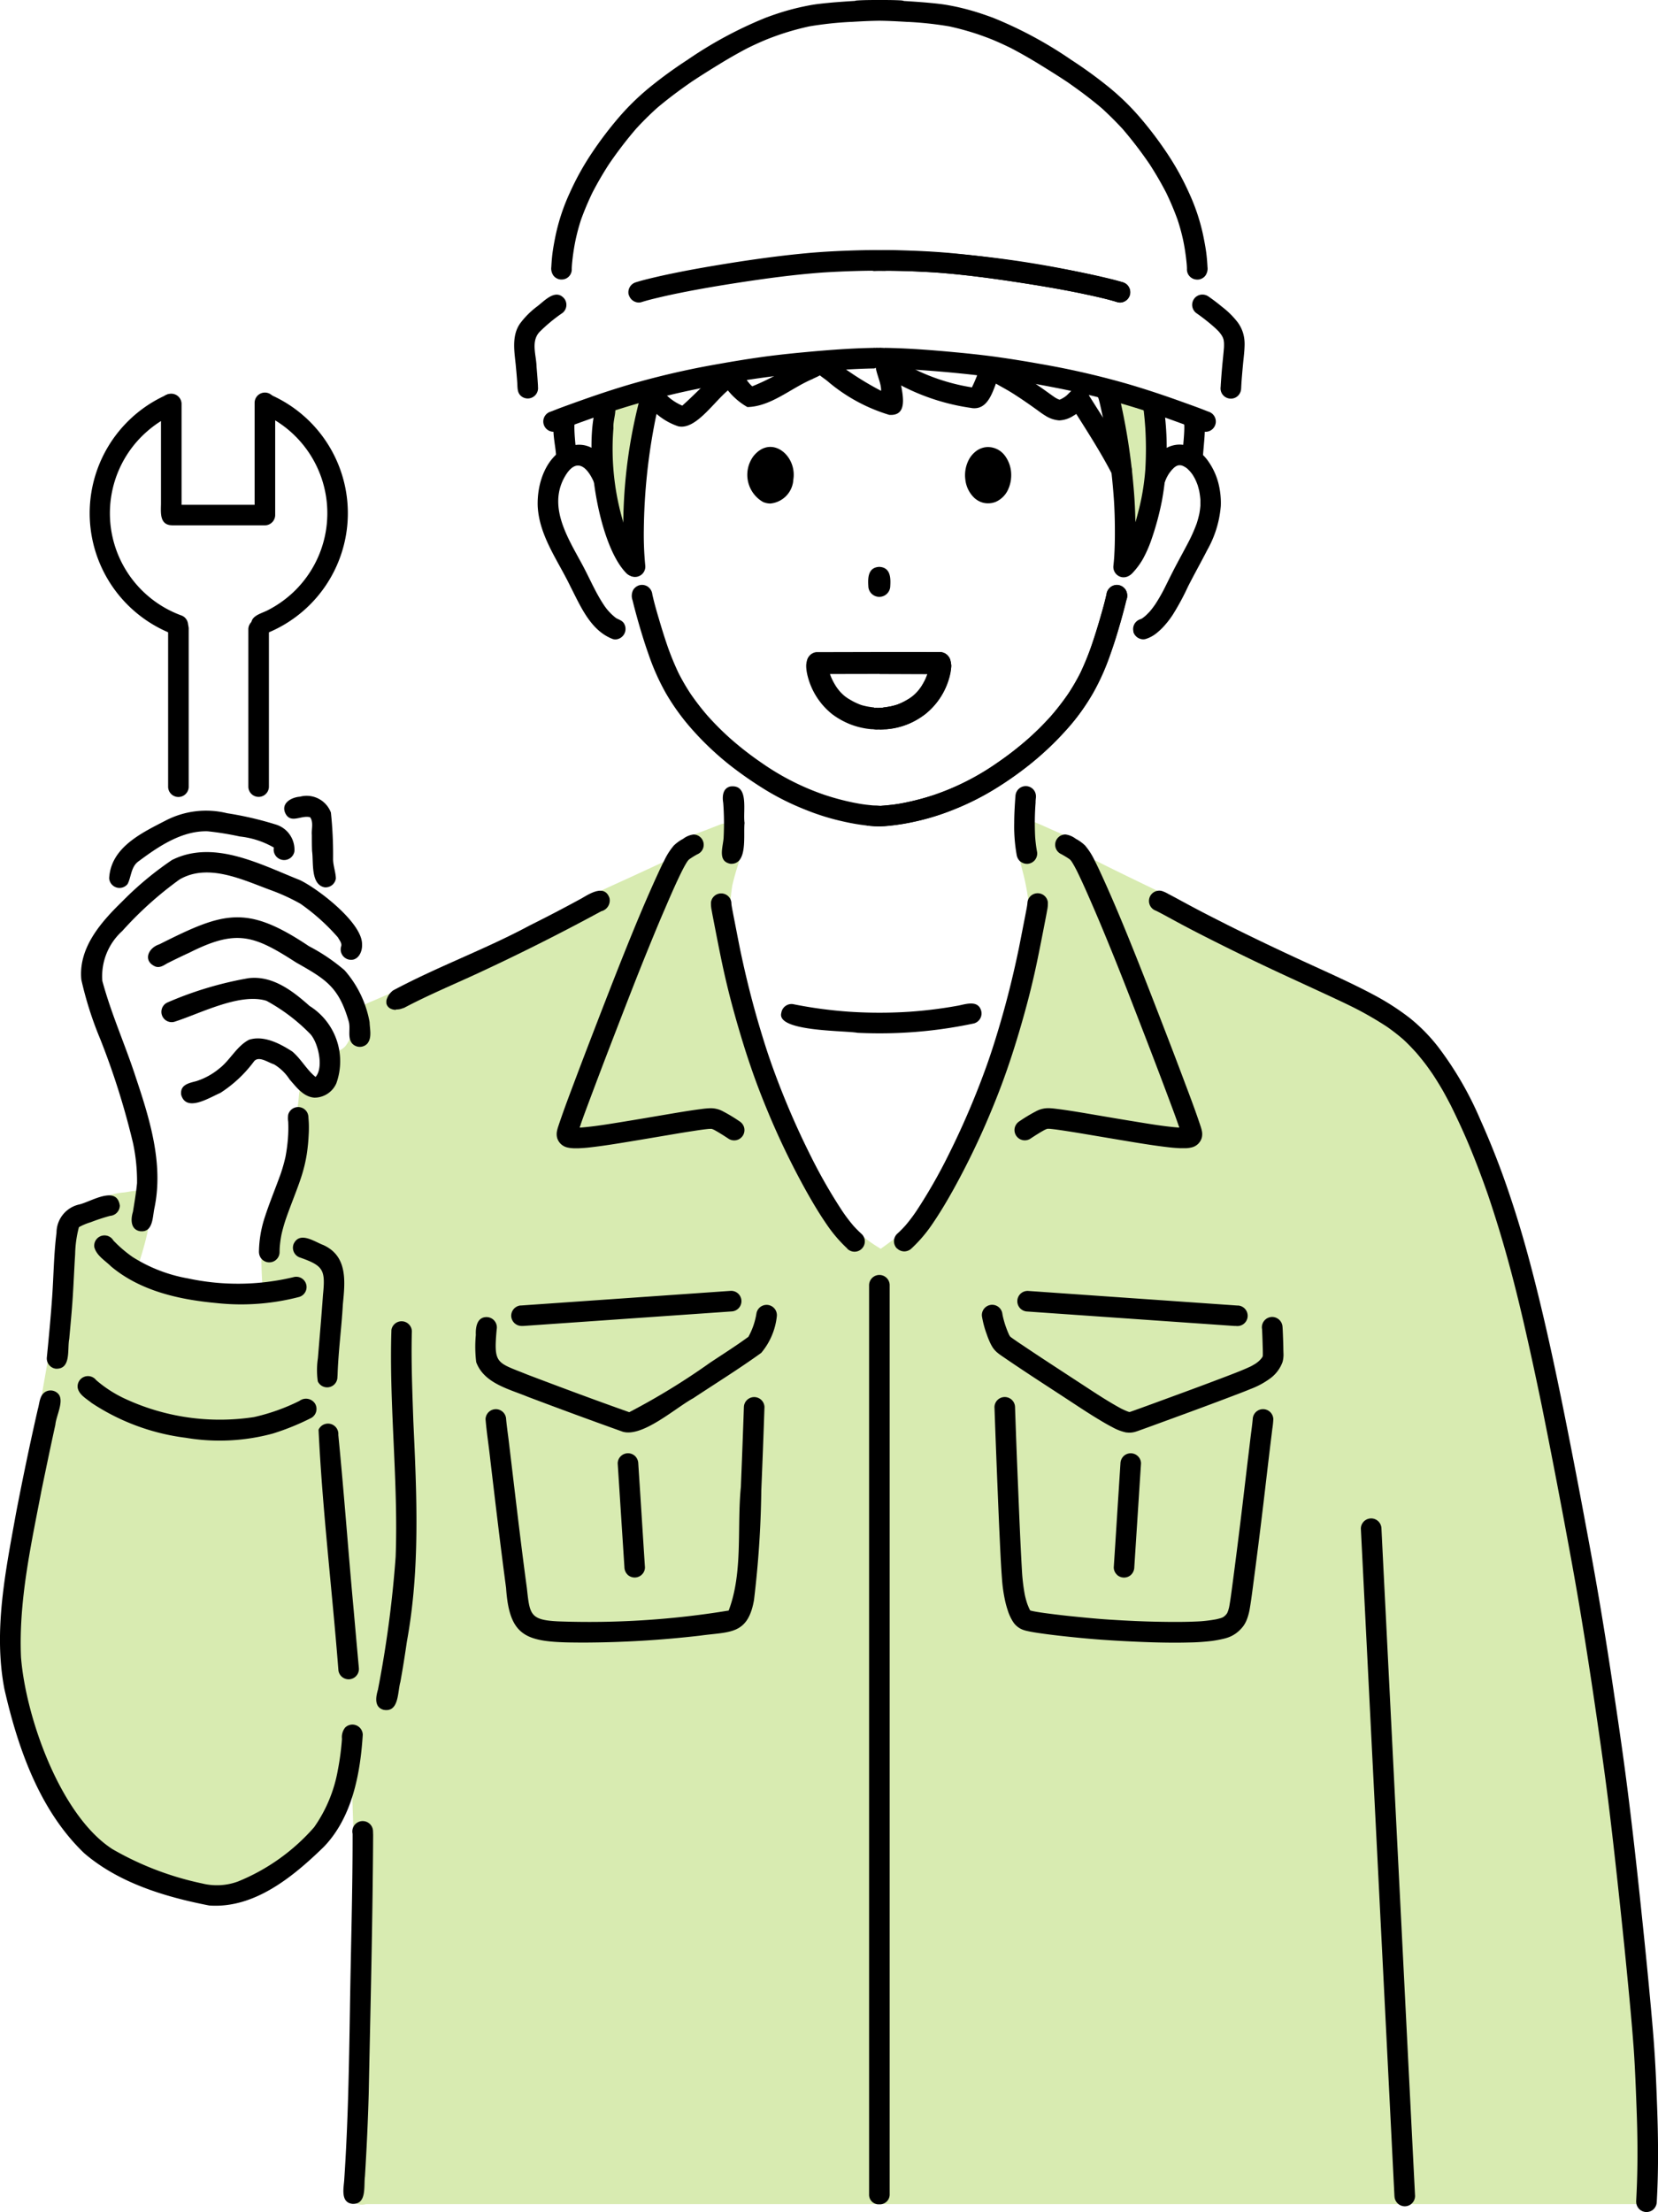 <svg xmlns="http://www.w3.org/2000/svg" xmlns:xlink="http://www.w3.org/1999/xlink" width="124.012" height="165.438" viewBox="0 0 124.012 165.438"><defs><clipPath id="a"><rect width="124.012" height="165.438" fill="none"/></clipPath></defs><g clip-path="url(#a)"><path d="M124.219,219.741a.731.731,0,0,1-.269.693.791.791,0,0,1,.123.463q-.012,2.05-.122,4.1a.655.655,0,0,1-.006.09.707.707,0,0,1,.21.521.777.777,0,0,1-.77.77H28.228c-1.078.248-1.726-.841-1.015-1.343a.764.764,0,0,1,.526-1.1c-.014-.223-.018-.442-.038-.627-.109-1.723-.067-3.452-.052-5.177q.037-3.306.085-6.61.026-1.68.057-3.359a.782.782,0,0,1,.623-.755q.038-2.009.078-4.019a.7.7,0,0,1-.194-.029c-.552-.142-.622-.747-.588-1.23q0-.521,0-1.042a.754.754,0,0,1-.36-.648q-.105-3.173-.211-6.345a1.039,1.039,0,0,1,.222-.863l.029-.028q0-.976.011-1.953a.774.774,0,0,1-.259-.052q-.18.955-.362,1.91a19.744,19.744,0,0,1-1.081,4.063c-1.151,2.659-5.546,6.386-8.552,6.224-3-.192-7.847-1.983-9.926-4.182a24.622,24.622,0,0,1-3.254-5.394c-.142-.378-.39-.875-.531-1.358h0c-.446-.5-.929-2.763-1.149-3.342a15.128,15.128,0,0,1-.423-6.61c.166-1.754.381-3.506.71-5.238a.779.779,0,0,1-.064-.561c.618-2.9,1.184-5.822,1.888-8.7a.774.774,0,0,1-.646-.865c.249-1.412.486-2.826.748-4.236a1.321,1.321,0,0,1,.346-.9.706.706,0,0,1,.756-.38c.043.009.083.019.121.031q.183-2.274.366-4.547c.088-.729.085-1.474.159-2.2,0-.1.006-.2.009-.3a.9.9,0,0,1,.054-.195c.01-.064.021-.128.033-.192a.783.783,0,0,1,.1-1.267,10.147,10.147,0,0,1,1.5-.555.778.778,0,0,1,.478-1.1l.1-.021a.69.69,0,0,1,.28-.28,5.039,5.039,0,0,1,1.232-.279c.511-.033,1.112-.286,1.571.032a.785.785,0,0,1,.094,1.135.741.741,0,0,1,.047.076.773.773,0,0,1,.337.758,23.733,23.733,0,0,1-.734,2.934c-.1.387-.207.771-.327,1.151l.176.094a16.371,16.371,0,0,0,1.652.681,19.2,19.2,0,0,0,7.753.852.87.87,0,0,1-.074-.243c-.094-.869-.117-1.745-.135-2.618a2.548,2.548,0,0,1,.078-.851.763.763,0,0,1,.711-.814.731.731,0,0,1,.7-.28c.058-.308.126-.616.2-.921.261-1.029.685-2.005,1.031-3.006.171-.478.313-.969.466-1.454a.7.7,0,0,1-.263-.576c.036-.6.065-1.19.092-1.785-.651-.33-.291-1.322-.25-1.946.107-.686.013-1.935,1.025-1.837a.8.8,0,0,1,.659.629.816.816,0,0,1,.495.174c.176-.419.352-.841.506-1.269a.748.748,0,0,1-.493-.718.777.777,0,0,1,.767-.77,1.411,1.411,0,0,0,.556-.369,2.377,2.377,0,0,0,.441-.851.761.761,0,0,1,.8-.462c0-.018,0-.037-.005-.056s0-.023,0-.035a.676.676,0,0,1-.065-.046.768.768,0,0,1-.2-.976c.013-.639.822-.826,1.315-1.061l1.292-.56a.748.748,0,0,1,.753.088l.387-.152a.808.808,0,0,1,.474-.042c1.344-.712,2.77-1.279,4.136-1.942,1.485-.692,2.95-1.428,4.444-2.1a6.116,6.116,0,0,1,1.586-.564.771.771,0,0,1,.443.135l.56-.244a.985.985,0,0,1-.167-.2c-.384-.793.328-1.112.93-1.393q.529-.269,1.062-.531a1.365,1.365,0,0,1,.67-.505c.7-.343,1.405-.657,2.111-.978,1.455-.665,2.9-1.344,4.359-2.01a.789.789,0,0,1,.108-.792c.18-.446.805-.607,1.244-.776q.685-.264,1.369-.531a.749.749,0,0,1,.965.341,4.346,4.346,0,0,0,.472,1.27.827.827,0,0,1,.109.783,19.6,19.6,0,0,0-.647,2.17,19.031,19.031,0,0,0-.207,2.4.754.754,0,0,1-.339.635.741.741,0,0,1-.275.376c.418,1.646.926,3.27,1.411,4.9.206.674.416,1.348.642,2.016a.666.666,0,0,1-.016.469c.139.451.283.9.426,1.351q.462,1.441.934,2.879a.728.728,0,0,1,.284.417,12.366,12.366,0,0,0,.474,1.606,29.515,29.515,0,0,0,4.266,8.1.708.708,0,0,1,.663.372.878.878,0,0,1,1.042.336,12.055,12.055,0,0,0,1.8,1.31q.571-.406,1.127-.831a7.882,7.882,0,0,0,.611-.628.866.866,0,0,1,.463-.229,1.576,1.576,0,0,1,.511-.335.727.727,0,0,1,.441,0c3.461-4.028,6.2-12.069,7.325-17.287q.415-2.041.717-4.1c.017-.069.03-.141.041-.215a.912.912,0,0,1-.032-.21c-.024-.7-.078-1.4-.149-2.1a17.184,17.184,0,0,0-.347-1.925c-.085-.33-.171-.659-.249-.99a2.208,2.208,0,0,1-.092-.875.836.836,0,0,1,.065-.273.743.743,0,0,1,.042-.145.752.752,0,0,1-.279-.7.772.772,0,0,1,.265-1.229.756.756,0,0,1,.593,0c.619.208,1.215.491,1.811.754s1.177.52,1.764.783a.747.747,0,0,1,.43.92c0,.013,0,.026,0,.04a1.541,1.541,0,0,1,.467.265c2.032,1.035,4.093,2.016,6.146,3.008a1.011,1.011,0,0,1,.6.5.647.647,0,0,1,.052.159l.337.14a.783.783,0,0,1,.37.319c.116.062.235.119.351.179q2.952,1.493,5.9,2.989a.738.738,0,0,1,.365.482q.822.355,1.639.725c4.04,1.733,7.918,3.58,10.432,7.372.211.31.423.619.631.93a.724.724,0,0,1,.572.373c.254.5.454,1.025.67,1.54,1.184,2.928,2.307,5.881,3.458,8.822a.757.757,0,0,1,0,.607c.589,2.165,1.13,4.342,1.684,6.516a.849.849,0,0,1,.616,1.011c.05.545.127,1.088.2,1.631.224,1.658.551,3.3.852,4.945q.536,2.9,1.075,5.807a.739.739,0,0,1,.321.532q.221,1.634.4,3.275.269,2.324.537,4.648a.712.712,0,0,1,.32.372c.125.618.17,1.256.309,1.877q1.03,5.7,2.073,11.4a.7.7,0,0,1-.249.668c.093.742.166,1.486.228,2.232q.265,1.713.53,3.425a.738.738,0,0,1-.222.652c0,.013,0,.027,0,.04q.174,2.3.343,4.606a.791.791,0,0,1,.136.445c.012.1.023.207.034.31a.794.794,0,0,1,.17.547c.051.544.119,1.086.176,1.629q.471,4.715.906,9.435" transform="translate(-0.85 -61.535)" fill="#d8ebb1"/><path d="M91.168,68.456A24.027,24.027,0,0,1,91.162,62a3.677,3.677,0,0,1,.35-1.324.774.774,0,0,1,1.36.665,10,10,0,0,0-.306,2,21.785,21.785,0,0,0,.128,4.91.77.77,0,0,1-1.525.209" transform="translate(-45.583 -30.256)" fill="#d8ebb1"/><path d="M91.924,68.074a62.9,62.9,0,0,1,.323-6.462c.054-.582.116-1.164.2-1.742a.77.77,0,0,1,1.525.208c-.191,1.244-.277,2.5-.355,3.656-.073,1.386-.212,2.775-.171,4.163a.792.792,0,0,1-.156.542.775.775,0,0,1-1.372-.366" transform="translate(-46.067 -29.681)" fill="#d8ebb1"/><path d="M94.073,60.811c-1.035-.436-.118-2.38.877-1.8.862.486.051,2.213-.877,1.8" transform="translate(-46.921 -29.523)" fill="#d8ebb1"/><path d="M168.127,68.426c-.262-2.921-.606-5.835-.916-8.751-.32-1.018.892-1.749,1.446-.749.176,1.144.252,2.315.4,3.469q.173,1.58.336,3.162c0,.74.484,2.759.108,3.235a.776.776,0,0,1-1.372-.366" transform="translate(-83.78 -29.295)" fill="#d8ebb1"/><path d="M169.812,67.478c-.026-1.671-.114-3.342-.2-4.906-.066-.541-.185-1.236.5-1.421.834-.2,1.063.676,1.036,1.327.089,1.665.177,3.332.207,5a.77.77,0,0,1-1.539,0" transform="translate(-84.984 -30.634)" fill="#d8ebb1"/><path d="M166.409,71.972a.779.779,0,0,1-.658-.867c.022-.2.04-.4.055-.607.044-.682.057-1.366.053-2.05,0-.736-.022-1.47-.067-2.2a48.915,48.915,0,0,0-.8-6.094q-.088-.422-.182-.842c-.054-.239-.105-.483-.177-.718a.769.769,0,0,1,1.29-.829,1.364,1.364,0,0,1,.215.492c.044.167.085.335.124.5a47.052,47.052,0,0,1,.987,6.394c.1,1.055.142,2.11.151,3.169a25.094,25.094,0,0,1-.122,2.993.774.774,0,0,1-.768.664.728.728,0,0,1-.1-.006" transform="translate(-82.471 -28.802)"/><path d="M93.6,71.314A37.905,37.905,0,0,1,94.95,57.762a.769.769,0,0,1,1.29.829c-.147.513-.245,1.039-.359,1.56a44.3,44.3,0,0,0-.869,8.3A23.959,23.959,0,0,0,95.12,71.1a.77.77,0,0,1-1.525.209" transform="translate(-46.857 -28.802)"/><path d="M167.381,72.692a.773.773,0,0,1-.225-.544.789.789,0,0,1,.225-.544l.057-.062c.125-.147.242-.3.352-.458.093-.143.175-.291.252-.442a10.3,10.3,0,0,0,.435-1.053,21.466,21.466,0,0,0,.672-2.486,18.173,18.173,0,0,0,.294-2.144,26.073,26.073,0,0,0,0-3.128c-.018-.258-.038-.516-.063-.774-.021-.216-.041-.433-.08-.647a.757.757,0,0,1,.142-.618.777.777,0,0,1,1.079-.139.792.792,0,0,1,.28.428,2.39,2.39,0,0,1,.047.271c.025.193.046.387.064.581a21.8,21.8,0,0,1-.225,6.332,21.282,21.282,0,0,1-.829,3.035,9.242,9.242,0,0,1-.59,1.318,5.458,5.458,0,0,1-.8,1.073.723.723,0,0,1-.534.223.787.787,0,0,1-.555-.223m2.075-11.943a.8.8,0,0,1-.154-.314l.009.044.03.086h0l.044.088.054.08h0l.016.017" transform="translate(-83.779 -29.819)"/><path d="M91.308,72.692c-2.249-2.251-3.364-10.263-2.049-13.039a.777.777,0,0,1,1.079.139c.358.6-.048,1.374,0,2.039a19.263,19.263,0,0,0,.962,7.757,7.367,7.367,0,0,0,.687,1.5c.206.359.637.615.634,1.064a.775.775,0,0,1-1.313.544M90.321,60.75a.725.725,0,0,0,.115-.185h0l.03-.086.009-.044a.8.8,0,0,1-.154.314" transform="translate(-44.455 -29.819)"/><path d="M130.969,58.433a.753.753,0,0,1-.2-.028h0c-.239-.071-.47-.178-.7-.267-.275-.1-.551-.205-.827-.305-.552-.2-1.1-.4-1.595-.568l-.063-.021h0q-.521-.179-1.044-.353a56.573,56.573,0,0,0-6.312-1.66c-1.443-.287-2.891-.553-4.347-.764-2.108-.306-4.23-.512-6.251-.651-.885-.059-1.771-.1-2.658-.118a.745.745,0,0,0-.757,0c-.887.013-1.773.059-2.554.111-2.125.146-4.247.352-6.355.658-1.456.211-2.9.477-4.347.764a56.573,56.573,0,0,0-6.312,1.66c-.349.116-.7.233-1.013.342l-.032.011h0q-.83.29-1.657.59c-.276.1-.552.2-.827.305-.233.089-.463.2-.7.267h0a.753.753,0,0,1-.2.028h0a.769.769,0,0,1-.285-1.483l.006,0c.019-.008.038-.015.058-.021.191-.07.378-.148.568-.221.24-.091.481-.179.722-.266.5-.183,1.009-.364,1.515-.541,1.053-.367,2.112-.713,3.183-1.028a61.248,61.248,0,0,1,6.514-1.5c1.085-.194,2.171-.373,3.263-.526,1.067-.15,2.138-.262,3.21-.363,1.745-.163,3.5-.3,5.251-.327a.764.764,0,0,0,.757,0c1.753.026,3.506.164,5.251.327,1.072.1,2.144.213,3.21.363,1.091.153,2.178.332,3.263.526a61.268,61.268,0,0,1,6.514,1.5c1.071.315,2.129.66,3.183,1.028.506.177,1.011.359,1.515.541.241.087.482.175.722.266.19.073.378.151.568.221l.058.021h0a.769.769,0,0,1-.28,1.485Z" transform="translate(-40.814 -26.142)"/><path d="M181.117,51.723a.769.769,0,0,1-.19-.762l-.007.013-.018.09,0,.065c0-.02,0-.041,0-.057v-.005q.045-.744.112-1.486c.043-.485.1-.97.136-1.455.006-.126.007-.251,0-.377-.006-.057-.013-.115-.022-.172s-.024-.091-.038-.136-.03-.074-.046-.111c-.031-.057-.065-.113-.1-.168-.053-.073-.109-.144-.166-.213-.122-.131-.251-.252-.385-.372a14.974,14.974,0,0,0-1.32-1.033.769.769,0,0,1,.366-1.372.8.8,0,0,1,.575.154c.353.243.692.506,1.023.78a6.247,6.247,0,0,1,1.136,1.13,2.7,2.7,0,0,1,.417.841,2.961,2.961,0,0,1,.105.842c-.007.484-.073.969-.118,1.45-.042.446-.082.892-.114,1.339-.008.125-.015.25-.022.377a1.829,1.829,0,0,1-.014.2.8.8,0,0,1-.219.441.748.748,0,0,1-.54.223.775.775,0,0,1-.548-.223" transform="translate(-89.603 -22.136)"/><path d="M77.585,51.728c-.268-.255-.227-.636-.253-.974-.032-.46-.074-.92-.118-1.379-.114-1.054-.306-2.237.4-3.133a6.263,6.263,0,0,1,1.136-1.13c.58-.418,1.426-1.436,2.1-.641a.774.774,0,0,1-.139,1.079,12.022,12.022,0,0,0-1.7,1.405c-.682.712-.247,1.762-.234,2.632.047.52.084,1.026.114,1.549a.52.52,0,0,0-.03-.169.772.772,0,0,1-1.278.762" transform="translate(-38.644 -22.141)"/><path d="M130.672,20.848a.755.755,0,0,1-.466-.745c0-.1-.008-.208-.015-.312A16.068,16.068,0,0,0,129.93,18a14.8,14.8,0,0,0-.432-1.583c-.248-.682-.529-1.349-.844-2-.376-.728-.787-1.433-1.232-2.122a29.724,29.724,0,0,0-2.033-2.657c-.5-.541-1.014-1.053-1.557-1.547-.825-.7-1.69-1.343-2.579-1.96-.68-.452-1.372-.884-2.068-1.312s-1.4-.832-2.121-1.211q-.609-.3-1.233-.569c-.4-.17-.807-.318-1.216-.461a20.408,20.408,0,0,0-2.188-.605,26.261,26.261,0,0,0-3.046-.333l-.071,0H109.3c-.7-.044-1.4-.08-2.106-.089-.7.009-1.406.045-2.079.087l-.033,0h-.022a26.49,26.49,0,0,0-3.1.335,20.409,20.409,0,0,0-2.188.605c-.409.144-.817.291-1.216.461-.417.178-.826.367-1.233.569q-1.083.569-2.122,1.211c-.7.428-1.387.859-2.068,1.312-.888.617-1.754,1.26-2.579,1.96-.543.493-1.061,1.006-1.557,1.547a29.817,29.817,0,0,0-2.033,2.657c-.446.692-.859,1.4-1.237,2.133-.312.652-.592,1.314-.838,1.993A14.919,14.919,0,0,0,84.467,18a16.189,16.189,0,0,0-.26,1.791c-.006.1-.014.208-.015.312a.755.755,0,0,1-.466.745.816.816,0,0,1-.5.033.774.774,0,0,1-.406-.273.917.917,0,0,1-.157-.645c.015-.272.034-.543.063-.813.058-.539.162-1.076.271-1.607a15.01,15.01,0,0,1,1.048-3.123,20.177,20.177,0,0,1,1.665-3,27.893,27.893,0,0,1,1.969-2.6,18.578,18.578,0,0,1,2.407-2.342,32.7,32.7,0,0,1,2.751-1.995,30.527,30.527,0,0,1,5.86-3.157c.535-.2,1.073-.383,1.622-.539s1.094-.282,1.65-.387c.523-.1,1.054-.148,1.583-.2.549-.05,1.1-.086,1.648-.122l.158-.009A.964.964,0,0,1,105.6.032C106.134,0,106.666,0,107.2,0s1.065,0,1.6.029a.972.972,0,0,1,.249.045l.157.009c.55.036,1.1.072,1.648.122.529.049,1.06.1,1.583.2.556.1,1.105.232,1.65.387s1.087.342,1.622.539a30.522,30.522,0,0,1,5.859,3.157,32.7,32.7,0,0,1,2.752,1.995,18.543,18.543,0,0,1,2.407,2.342,27.726,27.726,0,0,1,1.969,2.6,20.178,20.178,0,0,1,1.665,3,14.95,14.95,0,0,1,1.048,3.123c.109.53.213,1.067.271,1.607.029.27.048.541.063.813a.915.915,0,0,1-.157.645.775.775,0,0,1-.405.273.719.719,0,0,1-.193.026.913.913,0,0,1-.312-.059" transform="translate(-41.427 0)"/><path d="M136.113,3.274h0" transform="translate(-68.22 -1.641)"/><path d="M136.091,3.272h0" transform="translate(-68.207 -1.64)"/><path d="M127.594,3.274h0" transform="translate(-63.944 -1.641)"/><path d="M127.621,3.273h0" transform="translate(-63.958 -1.64)"/><path d="M94.251,40.857a.78.78,0,0,1,.538-.947c.481-.152.973-.267,1.463-.383.538-.127,1.079-.239,1.62-.349,1.1-.223,2.214-.417,3.325-.6,2.118-.346,4.247-.647,6.384-.845.978-.091,1.958-.146,2.94-.184.825-.031,1.651-.054,2.476-.041.826-.013,1.652.009,2.476.041.982.037,1.962.093,2.94.184,2.137.2,4.266.5,6.384.845,1.111.182,2.221.375,3.324.6.541.11,1.082.222,1.62.349.49.115.983.23,1.463.383a.781.781,0,0,1,.538.947.792.792,0,0,1-.743.569.689.689,0,0,1-.2-.031c-.46-.145-.93-.257-1.4-.368-.5-.117-1-.221-1.494-.325-1.441-.291-2.892-.537-4.345-.76-2.113-.325-4.238-.612-6.371-.765q-1.136-.073-2.274-.105c-.467-.014-.935-.024-1.4-.025a.723.723,0,0,1-.148.012c-.122,0-.244-.006-.367-.008s-.244,0-.366.008a.721.721,0,0,1-.147-.012c-.468,0-.935.011-1.4.025q-1.137.034-2.274.105c-2.133.153-4.258.44-6.371.765-1.453.223-2.9.469-4.345.76-.5.1-1,.208-1.494.325-.469.11-.939.222-1.4.368a.686.686,0,0,1-.2.031.791.791,0,0,1-.743-.569" transform="translate(-47.225 -18.799)"/><path d="M148.535,41.406c-.952-.291-1.93-.489-2.9-.695-1.438-.29-2.885-.535-4.335-.758-2.119-.326-4.25-.614-6.39-.767-1.51-.091-3.024-.154-4.537-.118a.77.77,0,0,1,0-1.539,74.785,74.785,0,0,1,18.574,2.392.775.775,0,0,1-.184,1.515.855.855,0,0,1-.225-.031" transform="translate(-64.965 -18.809)"/><path d="M130.2,86.418c-.043-.645,0-1.384.821-1.421.816.038.863.775.821,1.421a.821.821,0,0,1-1.642,0" transform="translate(-65.253 -42.601)"/><path d="M113.246,71.125a2.342,2.342,0,0,1-.708-3.43c1.329-1.641,3.265-.043,2.979,1.755a1.9,1.9,0,0,1-1.714,1.792,1.415,1.415,0,0,1-.556-.116m.565-1.624a.864.864,0,0,0,0-.746.866.866,0,0,0,0,.746" transform="translate(-56.178 -33.586)"/><path d="M113.768,70.211c-.106-1.319,1.533-1.562,1.672-.293.034.763-.417,1.126-.86,1.126a.821.821,0,0,1-.812-.833" transform="translate(-57.018 -34.625)"/><path d="M145.467,70.883a2.225,2.225,0,0,1-.73-1.426,2.5,2.5,0,0,1,.312-1.575,1.979,1.979,0,0,1,.588-.617,1.515,1.515,0,0,1,.763-.238,1.584,1.584,0,0,1,1.317.675,2.41,2.41,0,0,1,.451,1.46c0,.085-.007.171-.016.256,0,.019,0,.038-.005.058-.009.069-.021.137-.036.2a2.449,2.449,0,0,1-.151.473,1.826,1.826,0,0,1-.951.978,1.567,1.567,0,0,1-.571.108,1.464,1.464,0,0,1-.97-.358m.969-2.108c-.011.025-.022.05-.032.076s-.02.068-.028.1-.011.077-.015.116,0,.085,0,.128.009.08.015.12.017.068.028.1.019.049.03.073l.008.015.008-.016c.01-.024.021-.049.03-.074v0c.009-.032.018-.065.026-.1,0-.012,0-.023.006-.035v-.008h0c0-.025.006-.051.009-.077q0-.064,0-.129c0-.039-.009-.078-.016-.117s-.016-.066-.027-.1-.021-.053-.032-.079l-.006-.012-.007.012" transform="translate(-72.534 -33.593)"/><path d="M146.866,70.8a.872.872,0,0,1-.24-.589l-.006-.092a.831.831,0,0,1,.8-1.034.856.856,0,0,1,.831.821c.007.1.014.2.02.3a.83.83,0,0,1-.821.832.819.819,0,0,1-.581-.244" transform="translate(-73.474 -34.627)"/><path d="M169.944,80.663a.774.774,0,0,1,.077-.593.8.8,0,0,1,.46-.354l.02-.007.025-.01.09-.054c.081-.058.158-.12.233-.184q.174-.162.334-.338c.138-.164.265-.335.387-.511a12.615,12.615,0,0,0,.7-1.218c.292-.587.58-1.174.886-1.753.325-.612.66-1.219.977-1.836a11.769,11.769,0,0,0,.541-1.249c.079-.248.148-.5.2-.751.033-.191.058-.381.074-.573,0-.148,0-.3,0-.444a6.44,6.44,0,0,0-.089-.663c-.035-.146-.074-.29-.118-.433-.059-.161-.123-.317-.2-.472-.057-.107-.118-.211-.183-.314-.063-.087-.128-.171-.2-.254-.048-.051-.1-.1-.148-.151s-.089-.073-.136-.109-.124-.076-.188-.111c-.039-.017-.079-.033-.119-.048l-.049-.013-.084-.011h-.081l-.045.006-.076.02-.073.031-.077.045-.092.07c-.064.06-.126.122-.186.187-.067.08-.131.163-.193.248-.066.1-.128.209-.185.319-.1.217-.187.44-.267.666a8.827,8.827,0,0,0-.256.871c-.019.094-.039.189-.049.284,0,.016,0,.032-.005.048v0a.776.776,0,0,1-.763.677.711.711,0,0,1-.142-.014c0-.066.009-.133.013-.2.042-.541.067-1.083.088-1.624q.019-.511.031-1.022c0-.144.008-.288.007-.433a3.794,3.794,0,0,1,.736-1.02,2.459,2.459,0,0,1,.8-.55,2.111,2.111,0,0,1,.753-.154,2.215,2.215,0,0,1,.738.127,3,3,0,0,1,1.406,1.092,5.031,5.031,0,0,1,.758,1.591,5.929,5.929,0,0,1,.2,1.786,7.993,7.993,0,0,1-1.01,3.284c-.472.922-.981,1.824-1.448,2.748a18.833,18.833,0,0,1-1.122,2.079,6.7,6.7,0,0,1-.778.988,4.97,4.97,0,0,1-.472.426,2.426,2.426,0,0,1-.77.412.666.666,0,0,1-.205.032.793.793,0,0,1-.741-.57" transform="translate(-85.163 -33.414)"/><path d="M86.224,81.208c-1.646-.636-2.388-2.439-3.142-3.905-.932-1.948-2.345-3.8-2.457-6.032-.058-1.723.634-3.8,2.367-4.468,1.41-.447,2.4.424,3.027,1.6,0,.143,0,.287.007.43q.013.511.031,1.022c.021.543.045,1.086.088,1.628,0,.061.007.122.011.184a.747.747,0,0,1-.9-.645c-.179-1.485-1.392-4.273-2.689-1.793-1.13,2.216.354,4.485,1.393,6.421.534.987.965,2.032,1.584,2.971a4,4,0,0,0,.954,1.033c.219.119.472.183.6.425a.788.788,0,0,1-.655,1.166.677.677,0,0,1-.213-.035" transform="translate(-40.408 -33.422)"/><path d="M113.183,105.75l-.217-.008-.051,0h0l-.264-.021-.113-.008-.143-.018-.1-.01,0,0-.076-.008a15.979,15.979,0,0,1-1.6-.276,17.64,17.64,0,0,1-3.012-.942,19.232,19.232,0,0,1-2.814-1.4,28.787,28.787,0,0,1-2.74-1.9,22.172,22.172,0,0,1-2.871-2.731,16.729,16.729,0,0,1-1.9-2.64,17.135,17.135,0,0,1-1.3-2.92c-.271-.763-.51-1.537-.734-2.315q-.168-.584-.322-1.173-.069-.262-.13-.525a.969.969,0,0,1,.041-.783.81.81,0,0,1,.46-.354.776.776,0,0,1,.593.078.808.808,0,0,1,.382.612c.139.624.316,1.242.5,1.856.185.634.381,1.264.593,1.889a20.336,20.336,0,0,0,.867,2.133,15.738,15.738,0,0,0,.888,1.531,18.831,18.831,0,0,0,1.21,1.578l.078.089a20.907,20.907,0,0,0,1.753,1.746,24.329,24.329,0,0,0,2.316,1.793,18.832,18.832,0,0,0,4.668,2.37,18.654,18.654,0,0,0,2.115.569c.337.067.674.131,1.015.17q.454.052.91.086l.075,0,.075,0q.456-.033.91-.086c.341-.039.678-.1,1.015-.17a18.655,18.655,0,0,0,2.115-.569,18.832,18.832,0,0,0,4.668-2.37,24.332,24.332,0,0,0,2.316-1.793,20.7,20.7,0,0,0,1.688-1.672l.143-.163a18.826,18.826,0,0,0,1.21-1.578,15.743,15.743,0,0,0,.888-1.531,20.339,20.339,0,0,0,.867-2.133c.213-.625.408-1.255.593-1.889.179-.614.356-1.232.5-1.857a.81.81,0,0,1,.382-.611.776.776,0,0,1,.593-.078.81.81,0,0,1,.46.354.969.969,0,0,1,.041.783q-.061.263-.13.525-.153.589-.322,1.173c-.224.778-.463,1.552-.734,2.315a17.136,17.136,0,0,1-1.3,2.92,16.522,16.522,0,0,1-1.836,2.566,22.49,22.49,0,0,1-2.936,2.8,28.787,28.787,0,0,1-2.74,1.9,19.233,19.233,0,0,1-2.814,1.4,17.64,17.64,0,0,1-3.012.942,15.98,15.98,0,0,1-1.6.276l-.076.008,0,0-.1.01-.143.018-.113.008-.264.021h0l-.051,0-.217.008h-.135" transform="translate(-47.479 -43.948)"/><path d="M130.437,105.771c-.072,0-.144,0-.216-.008l-.052,0h0l-.264-.021-.113-.009-.143-.017-.054-.006c-.787-.379-.564-1.646,1-1.474q.448-.033.894-.084c.339-.039.675-.1,1.01-.17a18.513,18.513,0,0,0,2.12-.57,18.843,18.843,0,0,0,4.671-2.371,24.376,24.376,0,0,0,2.294-1.775,21.165,21.165,0,0,0,1.711-1.693l.139-.159a18.6,18.6,0,0,0,1.21-1.578,15.834,15.834,0,0,0,.888-1.53,20.345,20.345,0,0,0,.867-2.134c.212-.625.409-1.255.593-1.888s.361-1.248.5-1.882c0-.005,0-.011,0-.016v.009l0-.007a.783.783,0,1,1,1.467.487c-.846,3.426-1.958,6.922-4.391,9.573l.065-.074c-3.566,4.016-8.59,7.045-14.019,7.4l-.046,0-.067,0-.067,0m17.157-16.907a1.109,1.109,0,0,1-.1-.478l0,.009-.006.085c0,.034,0,.068.007.1v0a1.145,1.145,0,0,0,.1.284" transform="translate(-64.733 -43.969)"/><path d="M177.939,66.036a.776.776,0,0,1-.505-.292.8.8,0,0,1-.153-.575c.043-.527.1-1.053.133-1.58.014-.222.025-.448.018-.671a.784.784,0,0,1,.559-.861.775.775,0,0,1,.593.078.8.8,0,0,1,.353.46,1.1,1.1,0,0,1,.032.336c0,.109,0,.219,0,.328q-.01.363-.04.723c-.039.466-.081.931-.12,1.4a.77.77,0,0,1-.771.664.674.674,0,0,1-.1-.006" transform="translate(-88.852 -31.089)"/><path d="M83.183,65.4c.076-.969-.866-3.492.814-3.321a.783.783,0,0,1,.559.861c-.008.753.1,1.5.152,2.252a.77.77,0,0,1-1.525.209" transform="translate(-41.594 -31.108)"/><path d="M99.133,59.568a4.806,4.806,0,0,1-2.506-1.955.774.774,0,0,1,1.351-.679,3.864,3.864,0,0,0,1.468,1.092c.955-.85,1.824-1.8,2.811-2.61a.77.77,0,0,1,.94,1.219c-1.179.74-2.64,3.267-4.065,2.933" transform="translate(-48.413 -27.689)"/><path d="M110.061,57.211a5.141,5.141,0,0,1-1.973-2.027.778.778,0,0,1,.538-.947c.887-.171,1.231.948,1.8,1.422,1.516-.6,2.891-1.5,4.367-2.185a.776.776,0,0,1,1.009,1.009c-.148.37-.562.462-.879.637-1.593.67-3.091,2.053-4.86,2.092" transform="translate(-54.161 -26.768)"/><path d="M127.638,57.609a12.78,12.78,0,0,1-4.586-2.5c-.477-.406-1.39-.818-.962-1.58a.776.776,0,0,1,1.053-.276,23.162,23.162,0,0,0,3.893,2.562c.061-.885-1.054-2.277.129-2.742.989-.224,1.075,1.029,1.26,1.7.114.941.819,2.963-.787,2.838" transform="translate(-61.136 -26.585)"/><path d="M138.712,57.3a16.234,16.234,0,0,1-6.428-2.361c-1.13-.559-.03-2.083.906-1.245a15.051,15.051,0,0,0,5.565,2.066,10.919,10.919,0,0,0,.53-1.283.77.77,0,0,1,1.418.6c-.373.915-.71,2.43-1.991,2.226" transform="translate(-66.06 -26.789)"/><path d="M153.226,58.556a2.2,2.2,0,0,1-1-.342c-.254-.151-.489-.334-.729-.506q-.281-.2-.565-.4l-.307-.211-.119-.081q-.177-.12-.357-.237c-.273-.18-.548-.355-.832-.517-.267-.152-.537-.3-.8-.452-.132-.076-.263-.154-.392-.235a.831.831,0,0,1-.433-.7.777.777,0,0,1,.77-.77.761.761,0,0,1,.472.166c.284.185.587.345.882.509.356.2.705.407,1.046.631q.542.357,1.076.728c.32.223.634.456.955.679.058.038.118.073.18.107s.131.059.2.086c.046-.019.093-.039.138-.06.076-.04.151-.084.224-.131s.122-.09.18-.138c.133-.125.258-.258.387-.388a.77.77,0,0,1,1.088,1.088c-.126.126-.249.255-.377.379a3.219,3.219,0,0,1-.609.453,2.1,2.1,0,0,1-1.03.343h-.044m-4.145-4.135-.011-.017-.062-.071-.062-.055-.005,0a.822.822,0,0,1,.141.147" transform="translate(-74.023 -27.117)"/><path d="M163.647,64.913c-.882-1.724-1.939-3.349-2.97-4.986a.786.786,0,1,1,1.185-1.009c1.019,1.612,2.06,3.214,2.951,4.9a1.214,1.214,0,0,1,.241.908.776.776,0,0,1-1.407.184" transform="translate(-80.408 -29.335)"/><path d="M131.308,52.362a.027.027,0,0,1,.013-.034,2.114,2.114,0,0,1,.466-.02l.18.008a.026.026,0,0,1,.025.025.025.025,0,0,1-.025.025c-.155-.006-.317-.017-.47-.008-.052,0-.108.01-.16.018a.026.026,0,0,1-.029-.015" transform="translate(-65.811 -26.215)"/><path d="M131.926,52.348c-.145,0-.291-.013-.435,0a.026.026,0,0,1-.025-.033.025.025,0,0,1,.017-.018c.148-.009.3,0,.443,0a.026.026,0,0,1,0,.051" transform="translate(-65.89 -26.207)"/><path d="M132.133,52.324c-.229-.006-.459-.017-.688,0a.026.026,0,0,1-.025-.026.026.026,0,0,1,.025-.025c.109-.007.218-.009.327-.007.044.009.5-.022.361.06" transform="translate(-65.868 -26.194)"/><path d="M131.355,52.238a.025.025,0,0,1,.023-.025c.1-.006.2-.007.3-.008l.337,0a.025.025,0,0,1,0,.051c-.21,0-.425-.005-.635.006a.026.026,0,0,1-.025-.025" transform="translate(-65.836 -26.165)"/><path d="M131.045,52.262c-.1-.091.328-.053.375-.063.142,0,.283,0,.424.006a.026.026,0,1,1,0,.051c-.265-.005-.537-.014-.8,0" transform="translate(-65.673 -26.162)"/><path d="M131.085,52.212c-.006-.021.014-.034.033-.034a5.356,5.356,0,0,1,.687-.011.025.025,0,0,1,0,.051l-.3,0a2.907,2.907,0,0,0-.4.018.026.026,0,0,1-.024-.019" transform="translate(-65.7 -26.143)"/><path d="M130.944,52.24a.026.026,0,0,1,.018-.031,1.762,1.762,0,0,1,.41-.024c.155,0,.309.011.464.018a.025.025,0,0,1,.025.025.026.026,0,0,1-.025.026l-.357-.014a2.225,2.225,0,0,0-.51.02.026.026,0,0,1-.025-.019" transform="translate(-65.629 -26.154)"/><path d="M130.995,52.209c.008-.045.076-.022.109-.029h.154a.026.026,0,0,1,.026.026.026.026,0,0,1-.026.025h-.149c-.035-.007-.1.026-.114-.022" transform="translate(-65.655 -26.152)"/><path d="M152.562,123.524a.8.8,0,0,1-.293-.5,12.159,12.159,0,0,1-.186-2.4c0-.381.014-.763.035-1.144q.017-.317.04-.635c.006-.092.012-.185.022-.277a.771.771,0,0,1,.972-.671.762.762,0,0,1,.5.442.856.856,0,0,1,.053.407c-.015.108-.02.217-.023.274l0,.07c0,.011,0,.022,0,.023a20.191,20.191,0,0,0-.033,2.541,10.321,10.321,0,0,0,.147,1.155.774.774,0,0,1-.658.867.8.8,0,0,1-.1.007.774.774,0,0,1-.471-.161" transform="translate(-76.224 -59.077)"/><path d="M108.89,123.692c-1.022-.186-.525-1.32-.511-2.022a20.2,20.2,0,0,0-.032-2.531c-.081-.48-.041-1.09.527-1.228,1.439-.19.932,1.845,1.069,2.727-.106.875.275,3.124-1.053,3.054" transform="translate(-54.253 -59.091)"/><path d="M134.279,160.512a.774.774,0,0,1,0-1.088c.223-.2.436-.417.638-.642a11.972,11.972,0,0,0,.83-1.1,39.317,39.317,0,0,0,2.387-4.174q.221-.444.436-.89a60.851,60.851,0,0,0,2.458-5.9c.016-.049.033-.1.052-.148l.06-.175c.242-.7.464-1.4.678-2.111.63-2.075,1.154-4.174,1.592-6.3.114-.575.225-1.151.338-1.726.055-.286.114-.572.167-.859.042-.227.093-.457.118-.688h0c0-.017,0-.035.005-.052a.751.751,0,0,1,.155-.419.77.77,0,0,1,1.372.366,2.509,2.509,0,0,1-.058.633c-.041.237-.087.474-.133.71-.211,1.082-.418,2.165-.646,3.244q-.336,1.588-.758,3.157-.432,1.612-.934,3.2c-.085.27-.173.538-.261.807-.045.136-.092.271-.138.407-.029.084-.055.171-.088.253l0,.007a.864.864,0,0,1-.031.089l-.014.04c-.374,1.08-.787,2.145-1.229,3.2a57.547,57.547,0,0,1-2.783,5.759c-.487.874-1,1.738-1.565,2.563a10.582,10.582,0,0,1-1.555,1.826.794.794,0,0,1-.544.225.773.773,0,0,1-.544-.225" transform="translate(-67.189 -67.136)"/><path d="M116.8,160.512a10.606,10.606,0,0,1-1.556-1.826c-.568-.825-1.078-1.689-1.565-2.563a57.545,57.545,0,0,1-2.784-5.759c-.441-1.054-.854-2.119-1.216-3.161l-.027-.078a.756.756,0,0,1-.031-.089l0-.007c-.033-.083-.059-.169-.088-.253-.046-.136-.093-.271-.138-.407-.089-.269-.177-.537-.262-.807q-.5-1.591-.934-3.2-.421-1.567-.758-3.157c-.228-1.078-.435-2.161-.646-3.244-.046-.236-.092-.472-.133-.71a2.487,2.487,0,0,1-.058-.633.77.77,0,0,1,1.372-.366.755.755,0,0,1,.155.419c0,.017,0,.034,0,.051h0c.025.231.076.46.118.688.054.287.111.573.167.859.112.576.223,1.151.338,1.726.438,2.123.962,4.223,1.592,6.3.214.707.436,1.413.646,2.017l.093.27c.018.048.035.1.052.148a60.844,60.844,0,0,0,2.457,5.9q.215.447.436.89a39.406,39.406,0,0,0,2.387,4.174,12.062,12.062,0,0,0,.83,1.1c.2.225.416.438.639.642a.77.77,0,0,1-.545,1.314.793.793,0,0,1-.544-.225" transform="translate(-53.426 -67.136)"/><path d="M150.939,160.522c-.006.019-.013.038-.02.057.007-.019.014-.038.02-.057" transform="translate(-75.641 -80.454)"/><path d="M112.773,160.522l.02.057-.02-.057" transform="translate(-56.522 -80.454)"/><path d="M164.548,148.586c-.268-.013-.536-.03-.8-.06-1.031-.116-2.057-.281-3.081-.451s-2.074-.349-3.111-.523c-.5-.084-.995-.167-1.493-.243-.438-.067-.878-.137-1.32-.176q-.07,0-.141,0l-.017,0-.047.012c-.053.021-.106.044-.158.068-.379.205-.742.442-1.1.677a.77.77,0,0,1-1.131-.869.8.8,0,0,1,.354-.46,11.939,11.939,0,0,1,1.311-.782,1.917,1.917,0,0,1,.885-.189c.222.006.445.035.667.063.934.119,1.862.282,2.79.439,1.038.176,2.077.354,3.115.522s2.061.341,3.1.423l.078,0-.067-.188-.015-.044-.012-.036-.009-.024q-.17-.488-.35-.972-1.1-2.958-2.24-5.9c-.793-2.049-1.581-4.1-2.411-6.135-.413-1.013-.83-2.025-1.264-3.029-.418-.966-.836-1.935-1.3-2.879-.119-.23-.239-.458-.379-.675-.029-.04-.059-.079-.09-.118l-.04-.04c-.028-.023-.058-.045-.088-.067-.184-.122-.376-.238-.571-.343a.769.769,0,0,1,.319-1.468,1.6,1.6,0,0,1,.773.325,2.987,2.987,0,0,1,.694.5,4.968,4.968,0,0,1,.706,1.1c.194.375.372.759.548,1.143.913,1.994,1.748,4.024,2.561,6.06s1.594,4.063,2.379,6.1q.572,1.484,1.132,2.974c.367.977.74,1.951,1.049,2.842.089.255.178.51.262.767a2.754,2.754,0,0,1,.106.388,1.149,1.149,0,0,1-.017.5,1.062,1.062,0,0,1-.265.437,1.026,1.026,0,0,1-.479.267,2.122,2.122,0,0,1-.455.063c-.068,0-.136,0-.2,0s-.11,0-.166,0" transform="translate(-76.241 -62.711)"/><path d="M84.712,148.586a2.122,2.122,0,0,1-.455-.062,1.034,1.034,0,0,1-.479-.267,1.065,1.065,0,0,1-.265-.437,1.15,1.15,0,0,1-.017-.5,2.813,2.813,0,0,1,.106-.389c.084-.256.173-.511.229-.671.342-.986.716-1.96,1.082-2.937q.56-1.489,1.132-2.973c.785-2.037,1.569-4.073,2.379-6.1s1.649-4.066,2.561-6.06c.176-.384.354-.768.548-1.143a4.964,4.964,0,0,1,.706-1.1,2.988,2.988,0,0,1,.694-.5,1.6,1.6,0,0,1,.773-.325.769.769,0,0,1,.319,1.468c-.2.1-.387.221-.571.343-.03.021-.059.043-.088.067l-.04.04c-.031.038-.061.078-.09.118-.14.217-.26.446-.379.676-.469.943-.886,1.912-1.3,2.879-.435,1-.851,2.016-1.264,3.029-.829,2.034-1.618,4.085-2.411,6.134q-1.139,2.943-2.24,5.9c-.12.323-.237.647-.335.928-.008.023-.016.046-.018.054s-.012.033-.017.05l0,.011-.078.221.078,0c1.039-.082,2.072-.256,3.1-.422s2.077-.347,3.115-.522c.928-.157,1.857-.32,2.79-.439a6.665,6.665,0,0,1,.667-.063,1.917,1.917,0,0,1,.885.189,11.861,11.861,0,0,1,1.311.782.8.8,0,0,1,.354.46.77.77,0,0,1-1.131.869c-.36-.235-.724-.472-1.1-.677-.052-.024-.1-.047-.158-.068l-.047-.012-.017,0q-.07,0-.141,0c-.441.039-.881.109-1.319.177-.5.076-1,.159-1.494.243-1.037.175-2.073.352-3.11.523s-2.05.336-3.081.451c-.267.03-.535.046-.8.06-.055,0-.11,0-.166,0l-.2,0" transform="translate(-41.839 -62.711)"/><path d="M16.586,156.112c-.732-.115-.727-.887-.551-1.454.115-.711.238-1.423.307-2.139a13.618,13.618,0,0,0-.3-3,56.853,56.853,0,0,0-2.437-7.744,26.653,26.653,0,0,1-1.43-4.48c-.23-2.383,1.468-4.3,3.063-5.853a24.322,24.322,0,0,1,3.715-3.094c3.129-1.568,6.619.332,9.569,1.5,1.379.659,4.687,3.209,4.65,4.813.035.6-.346,1.309-1.035,1.12a.776.776,0,0,1-.537-.946c.1-.259-.115-.478-.231-.7a15.574,15.574,0,0,0-2.8-2.514,14.842,14.842,0,0,0-2.284-1.043c-2.079-.771-4.651-2.012-6.767-.773a26.877,26.877,0,0,0-4.282,3.853,4.553,4.553,0,0,0-1.49,3.73c.674,2.5,1.715,4.784,2.51,7.237,1.05,3.143,2.093,6.5,1.371,9.828-.124.654-.11,1.756-1.042,1.657" transform="translate(-6.092 -64.028)"/><path d="M37.493,147c-.418-.453-.119-1.149-.29-1.7-.753-2.588-1.732-3.14-3.939-4.394-3.177-2.053-4.467-2.492-7.973-.73-.553.252-1.1.52-1.645.792-.271.156-.549.359-.882.252-.967-.4-.583-1.39.28-1.668,4.82-2.422,6.5-3,11.187.139a14.039,14.039,0,0,1,2.665,1.8,8,8,0,0,1,1.873,3.882c.015.531.2,1.189-.188,1.625a.775.775,0,0,1-1.088,0" transform="translate(-11.125 -68.928)"/><path d="M25.677,155.341c-.079-.735.58-.853,1.133-1a5.094,5.094,0,0,0,1.707-.934c.828-.633,1.3-1.67,2.234-2.16,1.1-.357,2.328.287,3.24.88.657.554,1.066,1.355,1.74,1.9.619-.693.211-2.522-.378-3.193a13.767,13.767,0,0,0-3.292-2.5c-1.957-.615-4.893.919-6.805,1.54a.77.77,0,0,1-.6-1.418,26.634,26.634,0,0,1,6.054-1.814c1.8-.22,3.305.947,4.572,2.076a4.879,4.879,0,0,1,2,5.793,1.79,1.79,0,0,1-1.637,1.065c-.824-.06-1.346-.784-1.85-1.355a3.608,3.608,0,0,0-1.168-1.135c-.454-.136-1.185-.695-1.529-.184a9.578,9.578,0,0,1-2.489,2.32c-.807.341-2.567,1.491-2.935.118" transform="translate(-12.128 -73.484)"/><path d="M38.829,176.87a8.678,8.678,0,0,1,.45-2.679c.309-.949.686-1.874,1.031-2.81.032-.088.064-.178.1-.266a12.306,12.306,0,0,0,.4-1.38,12.591,12.591,0,0,0,.19-1.427,10.472,10.472,0,0,0,.018-1.22,1.766,1.766,0,0,1,0-.53.77.77,0,0,1,1.407-.184.791.791,0,0,1,.083.567c0-.024.01-.048.014-.071h0c0-.033,0-.067.007-.1s0-.064-.007-.1c.018.233.039.467.042.7s0,.468-.016.7a13.7,13.7,0,0,1-.141,1.442,11,11,0,0,1-.331,1.448c-.145.484-.322.96-.5,1.433-.229.606-.466,1.21-.681,1.821a11.542,11.542,0,0,0-.381,1.314,8.146,8.146,0,0,0-.131.964c-.007.124-.011.248-.011.373a.77.77,0,0,1-1.539,0" transform="translate(-19.461 -83.197)"/><path d="M16.375,126.574c.147-2.282,2.426-3.351,4.215-4.276a6.559,6.559,0,0,1,4.6-.552,25.289,25.289,0,0,1,3.621.838,1.967,1.967,0,0,1,1.417,2.02.782.782,0,1,1-1.537-.289,6.48,6.48,0,0,0-2.552-.829,21.944,21.944,0,0,0-2.4-.388c-1.917-.055-3.664,1.123-5.144,2.228-.6.4-.562,1.181-.845,1.718a.775.775,0,0,1-1.379-.47" transform="translate(-8.207 -60.927)"/><path d="M45.615,126.176c-1.036-.228-.794-1.89-.913-2.708-.016-.4-.017-.8-.017-1.2-.039-.435.143-.95-.129-1.326-.654-.194-1.477.544-1.872-.341-.3-.739.491-1.156,1.119-1.2a1.938,1.938,0,0,1,2.307,1.186,29.643,29.643,0,0,1,.163,3.469c0,.5.193.97.209,1.463a.777.777,0,0,1-.867.658" transform="translate(-21.36 -59.819)"/><path d="M23.285,190.3c-2.79-.254-5.706-.9-7.9-2.742-.442-.439-1.092-.808-1.252-1.444a.769.769,0,0,1,1.422-.5A9.433,9.433,0,0,0,17,186.856a11.44,11.44,0,0,0,4.139,1.6,17.792,17.792,0,0,0,7.912-.1.77.77,0,0,1,.41,1.484,17.176,17.176,0,0,1-6.179.46m-7.641-4.466a.67.67,0,0,0-.089-.214.8.8,0,0,1,.089.214" transform="translate(-7.079 -92.845)"/><path d="M7.68,192.2a.775.775,0,0,1-.658-.867c.151-1.519.294-3.041.4-4.564.108-1.578.122-3.166.321-4.737a2.169,2.169,0,0,1,1.734-2.121c.871-.219,2.779-1.446,3,.088a.779.779,0,0,1-.724.77,14.52,14.52,0,0,0-1.46.48,4.314,4.314,0,0,0-.875.368,8.58,8.58,0,0,0-.282,2.028c-.068,1.062-.109,2.126-.178,3.189-.067,1.047-.169,2.093-.263,3.138-.158.773.167,2.292-1.015,2.228" transform="translate(-3.516 -89.838)"/><path d="M19.739,210.942a16.455,16.455,0,0,1-7.06-2.609c-.386-.317-.949-.612-1.042-1.142a.775.775,0,0,1,1.38-.567,9.242,9.242,0,0,0,2.068,1.352,16.842,16.842,0,0,0,9.741,1.415,14.936,14.936,0,0,0,3.4-1.21.808.808,0,0,1,1.172.214.775.775,0,0,1-.276,1.053,18.443,18.443,0,0,1-2.881,1.173,15.218,15.218,0,0,1-6.506.321" transform="translate(-5.828 -103.41)"/><path d="M45.786,196.321a5.865,5.865,0,0,1,.007-1.72c.129-1.582.27-3.163.381-4.747.192-1.9.031-2.182-1.78-2.814a.775.775,0,0,1-.409-1.009c.465-.949,1.547-.153,2.222.1,1.844.845,1.615,2.759,1.453,4.447-.1,1.813-.355,3.621-.4,5.434a.539.539,0,0,0-.017-.139.769.769,0,0,1-1.461.441" transform="translate(-22.016 -93.013)"/><path d="M15.639,247c-3.3-.643-6.743-1.681-9.337-3.906-3.342-3.2-4.968-7.867-5.975-12.291-.837-4.383.1-8.858.879-13.183.5-2.584,1.035-5.165,1.622-7.731.129-.426.116-.949.487-1.25a.779.779,0,0,1,1.079.139c.4.54-.2,1.621-.253,2.27-.354,1.607-.687,3.218-1.021,4.828-.792,4.137-1.734,8.325-1.549,12.561.354,4.482,2.937,11.828,6.833,14.345a22.768,22.768,0,0,0,6.717,2.571,4.57,4.57,0,0,0,2.69-.151,15.143,15.143,0,0,0,5.684-4.054,10.653,10.653,0,0,0,1.776-4.285,19.562,19.562,0,0,0,.307-2.329,1.141,1.141,0,0,1,.242-.845.775.775,0,0,1,1.313.544c-.185,2.946-.8,6.192-2.915,8.385-2.291,2.227-5.192,4.63-8.579,4.383" transform="translate(0 -104.492)"/><path d="M49.257,231.933c-.468-6-1.205-12.046-1.488-18.024a.774.774,0,0,1,1.477.386c.435,4.389.748,8.79,1.157,13.182q.187,2.124.38,4.248a.77.77,0,0,1-1.525.209" transform="translate(-23.942 -106.983)"/><path d="M25.211,105.325V93.452a.77.77,0,0,1,1.539,0v11.872a.77.77,0,0,1-1.539,0" transform="translate(-12.636 -46.461)"/><path d="M37.239,105.367V93.553a.77.77,0,0,1,1.539,0v11.814a.77.77,0,0,1-1.539,0" transform="translate(-18.664 -46.512)"/><path d="M24.955,68.8c-.933-.021-.835-.934-.823-1.613V59.7a.77.77,0,0,1,1.539,0c0,2.521,0,5.044,0,7.565h5.464V59.643a.769.769,0,0,1,1.539,0v8.391a.777.777,0,0,1-.769.77c-2.316,0-4.631.005-6.947,0" transform="translate(-12.091 -29.514)"/><path d="M19.737,77.077a9.689,9.689,0,0,1-.724-17.842.8.8,0,0,1,1.186.329c.243.571-.237,1-.736,1.161a9.2,9.2,0,0,0-.924.541,8.37,8.37,0,0,0-1.566,1.381,8.135,8.135,0,0,0,3.363,13.013.77.77,0,0,1-.6,1.419" transform="translate(-6.738 -29.62)"/><path d="M37.743,76.567c-.295-.871.529-1.036,1.127-1.324a8.316,8.316,0,0,0,1.736-1.171A8.132,8.132,0,0,0,38.464,60.5a.77.77,0,0,1,.6-1.418,9.674,9.674,0,0,1-.27,17.875.785.785,0,0,1-1.05-.393" transform="translate(-18.886 -29.582)"/><path d="M130.321,259.917V191.939a.77.77,0,0,1,1.539-.051v68a.736.736,0,0,1-.783.771.713.713,0,0,1-.756-.744" transform="translate(-65.316 -95.802)"/><path d="M122.825,152.65c-1.011-.174-6.071-.087-5.686-1.485a.771.771,0,0,1,.945-.642,32.91,32.91,0,0,0,4.132.553,34.664,34.664,0,0,0,4.536,0,32.885,32.885,0,0,0,3.636-.459c.594-.122,1.476-.416,1.7.388a.774.774,0,0,1-.538.946,33.737,33.737,0,0,1-7.062.741q-.833,0-1.664-.04" transform="translate(-58.7 -75.411)"/><path d="M82.258,205.114q-3.546-1.267-7.069-2.6c-1.41-.585-3.267-1-3.855-2.589a9.41,9.41,0,0,1-.029-2.033c-.025-.569.081-1.339.806-1.338a.775.775,0,0,1,.753.924c-.234,2.627-.019,2.441,2.325,3.389,2.521.958,5.049,1.9,7.591,2.8a51.286,51.286,0,0,0,6.033-3.694c1.033-.687,1.933-1.252,2.881-1.945a5.371,5.371,0,0,0,.6-1.746.77.77,0,0,1,1.525.209,5.081,5.081,0,0,1-1.168,2.741c-1.653,1.191-3.387,2.267-5.086,3.391-1.213.659-3.36,2.559-4.858,2.559a1.45,1.45,0,0,1-.449-.066" transform="translate(-35.715 -98.051)"/><path d="M76.662,195.473a.775.775,0,0,1,.695-.838l.065,0,6.214-.434,6.321-.441,3.094-.216a.77.77,0,0,1,.144,1.533l-5.275.368-6.406.447-3.872.27-.072.005-.07,0-.055,0a.778.778,0,0,1-.783-.7" transform="translate(-38.422 -97.001)"/><path d="M79.1,227.8c-3.336-.064-4.524-.54-4.759-4.075-.427-3.188-.8-6.383-1.18-9.578-.107-1.016-.273-2.03-.356-3.047a.77.77,0,0,1,1.539-.007c.044.5.117,1,.179,1.491.448,3.719.871,7.441,1.373,11.152.216,1.977.23,2.39,2.367,2.488a64.174,64.174,0,0,0,12.727-.81c1.087-2.871.611-6.2.911-9.234q.123-2.994.228-5.989a.77.77,0,0,1,1.539,0q-.106,3.121-.238,6.24a75.8,75.8,0,0,1-.548,8.213c-.472,2.617-1.833,2.338-4.025,2.645a77.331,77.331,0,0,1-8.648.519q-.554,0-1.108-.009" transform="translate(-36.488 -104.963)"/><path d="M93.353,226.967a.808.808,0,0,1-.225-.544q-.17-2.634-.341-5.269-.08-1.243-.161-2.487a.751.751,0,0,1,.226-.544.77.77,0,0,1,1.088,0,.806.806,0,0,1,.225.544l.007.109c.006.1.013.2.019.294q.026.392.051.784.055.833.108,1.666l.2,3.141q.056.881.114,1.761a.746.746,0,0,1-.225.544.77.77,0,0,1-1.088,0" transform="translate(-46.424 -109.211)"/><path d="M158.046,205.172a3.675,3.675,0,0,1-1.054-.4c-.26-.131-.512-.277-.763-.425-.933-.55-1.833-1.154-2.739-1.747-.87-.57-1.744-1.135-2.612-1.707q-.618-.408-1.232-.82c-.231-.156-.463-.312-.693-.471-.185-.127-.377-.249-.549-.393a1.809,1.809,0,0,1-.386-.436,3.565,3.565,0,0,1-.174-.326,6.309,6.309,0,0,1-.248-.622,7.387,7.387,0,0,1-.361-1.358.77.77,0,0,1,1.525-.208c.009.06.019.12.031.18a7.241,7.241,0,0,0,.221.787c.075.212.157.423.251.628.02.038.042.076.064.113l.017.023.015.015c.143.116.3.218.448.322.176.121.352.24.446.3.659.445,1.322.883,1.987,1.319q1.323.866,2.649,1.731c.906.594,1.816,1.192,2.769,1.708.167.081.334.159.508.224l.107.031.108-.034c1.005-.356,2.005-.727,3.007-1.094s2.01-.738,3.012-1.116c.488-.185.978-.368,1.464-.556s.994-.387,1.476-.613c.131-.07.259-.143.384-.222.063-.046.125-.093.186-.142s.126-.12.186-.183c.035-.043.069-.086.1-.131l.035-.061.006-.014h0c0-.022.005-.044.007-.067.007-.3-.007-.6-.015-.905-.01-.34-.021-.68-.039-1.021l0-.03a.747.747,0,0,1-.016-.154.777.777,0,0,1,.77-.77.785.785,0,0,1,.773.715c.016.208.024.416.032.624q.019.464.03.929c0,.139.006.278.009.417a2.093,2.093,0,0,1-.068.687,2.655,2.655,0,0,1-.889,1.2,6.081,6.081,0,0,1-1.511.82c-.48.2-.969.383-1.455.567q-1.509.574-3.025,1.131-1.46.536-2.919,1.069c-.239.086-.478.174-.718.259-.135.049-.271.1-.407.144a1.594,1.594,0,0,1-.526.092,1.5,1.5,0,0,1-.225-.017" transform="translate(-73.791 -98.035)"/><path d="M168.916,196.168l-.07,0-.072,0-3.872-.27-6.406-.447-5.275-.369a.77.77,0,0,1,.144-1.533l3.094.216q3.16.222,6.321.441l6.215.434.065,0a.769.769,0,0,1-.088,1.535l-.056,0" transform="translate(-76.445 -97.001)"/><path d="M160.353,227.769c-1.1-.042-2.2-.1-3.3-.179-1.046-.077-2.09-.182-3.132-.3-.489-.056-.978-.117-1.465-.189-.245-.036-.49-.074-.734-.124-.136-.028-.272-.056-.405-.1a1.511,1.511,0,0,1-.776-.566,3.54,3.54,0,0,1-.44-.933,6.968,6.968,0,0,1-.2-.736,11.274,11.274,0,0,1-.225-1.6c-.085-1.115-.132-2.235-.184-3.353-.051-1.087-.094-2.174-.139-3.262q-.129-3.121-.239-6.24a.77.77,0,0,1,1.539,0q.1,2.994.228,5.989c.088,2.148.173,4.3.3,6.443a14.336,14.336,0,0,0,.207,1.639c.049.219.108.434.178.647.053.142.11.28.174.417.016.029.033.058.051.087.07.02.141.036.212.052.422.083.849.139,1.275.194q.725.094,1.451.171c.987.1,1.975.2,2.965.265l.325.02c1.074.066,2.15.117,3.227.138s2.182.031,3.272-.031a10.938,10.938,0,0,0,1.189-.152c.126-.03.251-.061.375-.1.04-.016.081-.033.12-.052l.039-.022c.031-.024.062-.048.093-.073s.07-.068.1-.1.043-.052.063-.079l.029-.051c.023-.051.044-.1.064-.155.031-.1.058-.193.08-.292.085-.466.147-.937.21-1.407q.418-3.144.794-6.292.192-1.62.384-3.24.1-.81.195-1.621c.061-.5.134-.994.179-1.491a.77.77,0,0,1,1.539.007,6.309,6.309,0,0,1-.076.736c-.03.261-.063.521-.095.782q-.094.765-.185,1.53c-.253,2.144-.5,4.289-.773,6.432q-.2,1.573-.408,3.146c-.065.494-.13.988-.213,1.48a4.242,4.242,0,0,1-.2.8,2.251,2.251,0,0,1-.3.58,2.7,2.7,0,0,1-.286.318,2.4,2.4,0,0,1-.574.408,2.693,2.693,0,0,1-.573.205,8.888,8.888,0,0,1-.915.172,16.113,16.113,0,0,1-1.692.114q-.555.015-1.112.014c-.736,0-1.473-.018-2.207-.046" transform="translate(-74.732 -104.963)"/><path d="M167.238,226.968a.746.746,0,0,1-.225-.544l.114-1.761q.1-1.57.2-3.14.055-.833.108-1.667l.051-.784c.006-.1.012-.2.019-.294l.007-.109a.808.808,0,0,1,.224-.544.771.771,0,0,1,1.089,0,.749.749,0,0,1,.225.545q-.082,1.243-.161,2.487-.171,2.634-.341,5.269a.805.805,0,0,1-.225.544.769.769,0,0,1-1.088,0" transform="translate(-83.707 -109.211)"/><path d="M208.712,231.605c.105-1.83.12-3.665.079-5.5-.022-.972-.063-1.942-.1-2.913-.042-1-.089-2-.149-2.89-.146-2.026-.342-4.048-.539-6.069-.2-2.059-.418-4.115-.64-6.172-.224-2.075-.456-4.149-.712-6.221-.249-2.016-.533-4.027-.824-6.037-.591-4.08-1.221-8.154-1.965-12.209-.7-3.834-1.43-7.663-2.2-11.484-.425-2.067-.869-4.13-1.344-6.186-.469-2.032-.979-4.055-1.563-6.056q-.524-1.794-1.122-3.564c-.406-1.162-.837-2.312-1.306-3.451-.451-1.1-.948-2.171-1.471-3.233-.2-.381-.4-.762-.611-1.134-.227-.393-.466-.777-.712-1.157-.188-.275-.378-.548-.579-.813-.213-.28-.435-.552-.663-.821-.32-.356-.649-.7-1-1.024a14.984,14.984,0,0,0-1.226-.952,25.817,25.817,0,0,0-2.488-1.435c-.892-.443-1.8-.858-2.7-1.275s-1.818-.838-2.725-1.259c-1.9-.882-3.78-1.8-5.65-2.748q-.926-.468-1.841-.957c-.585-.312-1.163-.639-1.691-.91-.06-.03-.121-.063-.183-.09a.771.771,0,0,1,.451-1.473,2.314,2.314,0,0,1,.475.217c.215.11.428.224.64.339.434.234.867.471,1.3.7.865.461,1.741.9,2.529,1.3,1.843.922,3.7,1.806,5.575,2.67,1.84.849,3.7,1.662,5.484,2.625a18.54,18.54,0,0,1,2.541,1.651,12.979,12.979,0,0,1,2.125,2.164,25.437,25.437,0,0,1,3.154,5.444,60.265,60.265,0,0,1,2.267,5.849c.654,1.947,1.216,3.926,1.724,5.915,1.062,4.15,1.926,8.35,2.75,12.552q.587,2.988,1.141,5.983c.387,2.067.764,4.136,1.11,6.21q.51,3.053.963,6.115c.3,2.013.6,4.027.867,6.045.551,4.129.991,8.273,1.419,12.417q.314,3.041.585,6.086c.093,1.043.176,2.086.238,3.132.06,1,.1,2,.138,3,.1,2.539.138,5.079-.007,7.617a.8.8,0,0,1-.225.544.77.77,0,0,1-1.314-.544" transform="translate(-86.336 -66.937)"/><path d="M58.677,142.477h-.063c-.041,0-.081-.007-.121-.013h0a1.027,1.027,0,0,1-.1-.024h0a1.011,1.011,0,0,1-.1-.036h0l-.015-.007h0c-.026-.013-.052-.026-.077-.042l0,0c-.023-.016-.046-.032-.068-.05s-.033-.03-.048-.047l0,0a.775.775,0,0,1-.051-.064h0a.591.591,0,0,1-.042-.073v0a.6.6,0,0,1-.03-.077h0c-.006-.02-.01-.04-.014-.061v0c0-.006,0-.012,0-.017v0h0c0-.023,0-.046,0-.07a.518.518,0,0,1,0-.056c0-.013,0-.026,0-.039v0a.919.919,0,0,1,.025-.11v0q.009-.028.019-.055l.018-.046a.335.335,0,0,1,.014-.03l.016-.037.03-.058.024-.042.023-.038.032-.049v0l.023-.031.018-.024.043-.051,0,0,.041-.046h0c.012-.014.027-.027.04-.041l.038-.036c.023-.022.048-.043.073-.063h0l.018-.014c3.322-1.78,6.954-3.1,10.208-4.854q1.978-.985,3.92-2.046c.629-.37,1.7-1.043,2.062-.018a.831.831,0,0,1-.617.995q-4.548,2.468-9.245,4.646c-1.8.833-3.7,1.624-5.492,2.573l-.045.015-.118.039-.059.019-.069.02-.034.008-.026.006-.012,0-.075.011-.071.007-.052,0h-.056" transform="translate(-29.048 -66.954)"/><path d="M206.578,278.345q-.127-2.494-.251-4.988-.163-3.248-.327-6.5-.162-3.228-.325-6.457-.168-3.323-.335-6.645-.166-3.306-.333-6.613t-.332-6.595q-.167-3.353-.337-6.707-.136-2.713-.273-5.427a.77.77,0,0,1,1.539-.029q.16,3.234.325,6.467.168,3.374.339,6.747.166,3.286.331,6.573.168,3.348.337,6.7.168,3.312.334,6.624.162,3.215.323,6.429.164,3.233.326,6.467.1,1.962.2,3.922a.775.775,0,0,1-.755.784h-.015a.779.779,0,0,1-.769-.755" transform="translate(-102.278 -114.091)"/><path d="M56.963,227.16c-.711-.2-.576-.961-.415-1.51a83.8,83.8,0,0,0,1.323-9.929c.208-5.657-.5-11.319-.316-16.977a.77.77,0,0,1,1.525.209c-.053,2.21.04,4.421.114,6.63.255,5.494.517,11.01-.479,16.451-.148,1.018-.306,2.034-.492,3.046-.217.759-.091,2.3-1.259,2.08" transform="translate(-28.278 -99.286)"/><path d="M52.143,301.673c-.883-.109-.625-1.218-.59-1.777.287-4.236.358-8.482.427-12.726.062-4.39.206-8.78.2-13.171a.774.774,0,1,1,1.468.123.785.785,0,0,0,.07-.314c-.032,6.551-.2,13.1-.333,19.652-.057,2.058-.155,4.115-.282,6.169-.1.744.16,2.121-.966,2.045" transform="translate(-25.807 -136.854)"/><path d="M130.938,99.407h-.021l-4.463-.009a.811.811,0,0,0-.212,0l-4.462.009h-.021a.821.821,0,0,1-.614-1.34.8.8,0,0,1,.547-.3c.038,0,.075,0,.112,0h0c1.493,0,2.987-.006,4.481-.009h0l.061,0,.062,0h0c1.493,0,2.987.009,4.481.009h0c.037,0,.073,0,.112,0a.8.8,0,0,1,.547.3.821.821,0,0,1-.614,1.34Z" transform="translate(-60.625 -48.996)"/><path d="M135.6,99.408h.014l-.111,0q.034-.819.067-1.637c-1.493,0-2.987-.007-4.481-.009h0a.821.821,0,0,0,.045,1.641l4.482.009h0a.821.821,0,0,0,.614-1.34.8.8,0,0,0-.547-.3c-.044,0-.084,0-.126,0a.821.821,0,1,0,.044,1.641" transform="translate(-65.299 -48.996)"/><path d="M126.311,103.581a.864.864,0,0,1-.582.146,5.718,5.718,0,0,1-1.549-.365,5.855,5.855,0,0,1-1.348-.755A5.3,5.3,0,0,1,121,99.769a3.555,3.555,0,0,1-.112-.712c0-.027,0-.055,0-.084a.821.821,0,0,1,1.53-.415.961.961,0,0,1,.112.415c0,.008,0,.015,0,.023.006.071.017.141.029.211.034.151.077.3.126.447s.119.3.188.442c.084.162.175.319.274.473.083.119.172.233.265.344.085.091.173.179.265.263s.192.154.293.225c.163.1.329.2.5.289.149.072.3.14.453.2s.321.094.484.13c.181.035.363.062.547.082a.535.535,0,0,0,.717,0c.184-.019.366-.047.547-.082q.245-.053.484-.13c.155-.058.3-.125.453-.2.172-.088.338-.184.5-.289.1-.071.2-.146.293-.225s.18-.172.265-.263c.094-.111.182-.225.265-.344.1-.154.19-.311.274-.473.069-.145.132-.292.188-.442s.092-.3.126-.447c.012-.07.023-.141.029-.211v-.008a.955.955,0,0,1,.111-.429.821.821,0,0,1,1.53.415c0,.028,0,.056,0,.084a3.556,3.556,0,0,1-.112.711,5.3,5.3,0,0,1-1.831,2.838,5.855,5.855,0,0,1-1.348.755,5.718,5.718,0,0,1-1.549.365c-.031,0-.062,0-.092,0a.865.865,0,0,1-.489-.151" transform="translate(-60.588 -49.194)"/><path d="M136.847,98.985a.826.826,0,1,0-1.647.11l.007-.111a2.484,2.484,0,0,1-.039.278l.022-.107a4.835,4.835,0,0,1-.16.57l.035-.1a5.466,5.466,0,0,1-.217.514l.047-.095a5.934,5.934,0,0,1-.333.578l.059-.088a4.776,4.776,0,0,1-.344.444l.07-.079c-.106.115-.217.224-.333.329l.079-.069a4.442,4.442,0,0,1-.37.284l.087-.059a6.017,6.017,0,0,1-.6.348l.095-.048a5.308,5.308,0,0,1-.539.233l.1-.035a4.907,4.907,0,0,1-.578.156l.107-.022c-.2.041-.408.074-.614.1a.821.821,0,0,0,.222,1.627,5.244,5.244,0,0,0,4.843-4.75l-.008.112v0l-.1.3h0l-1.465-.095h0a1.081,1.081,0,0,1-.057-.208h0l-.007-.112h0a.821.821,0,0,0,1.642,0" transform="translate(-65.699 -49.205)"/><path d="M130.784,107.736a.812.812,0,0,1-.153.015.821.821,0,1,1,0-1.642.786.786,0,0,0,.305,0,.821.821,0,1,1,0,1.642.812.812,0,0,1-.153-.015" transform="translate(-65.061 -53.182)"/><path d="M131.244,106.109a.821.821,0,1,0,.821.821.829.829,0,0,0-.821-.821" transform="translate(-65.368 -53.182)"/></g></svg>